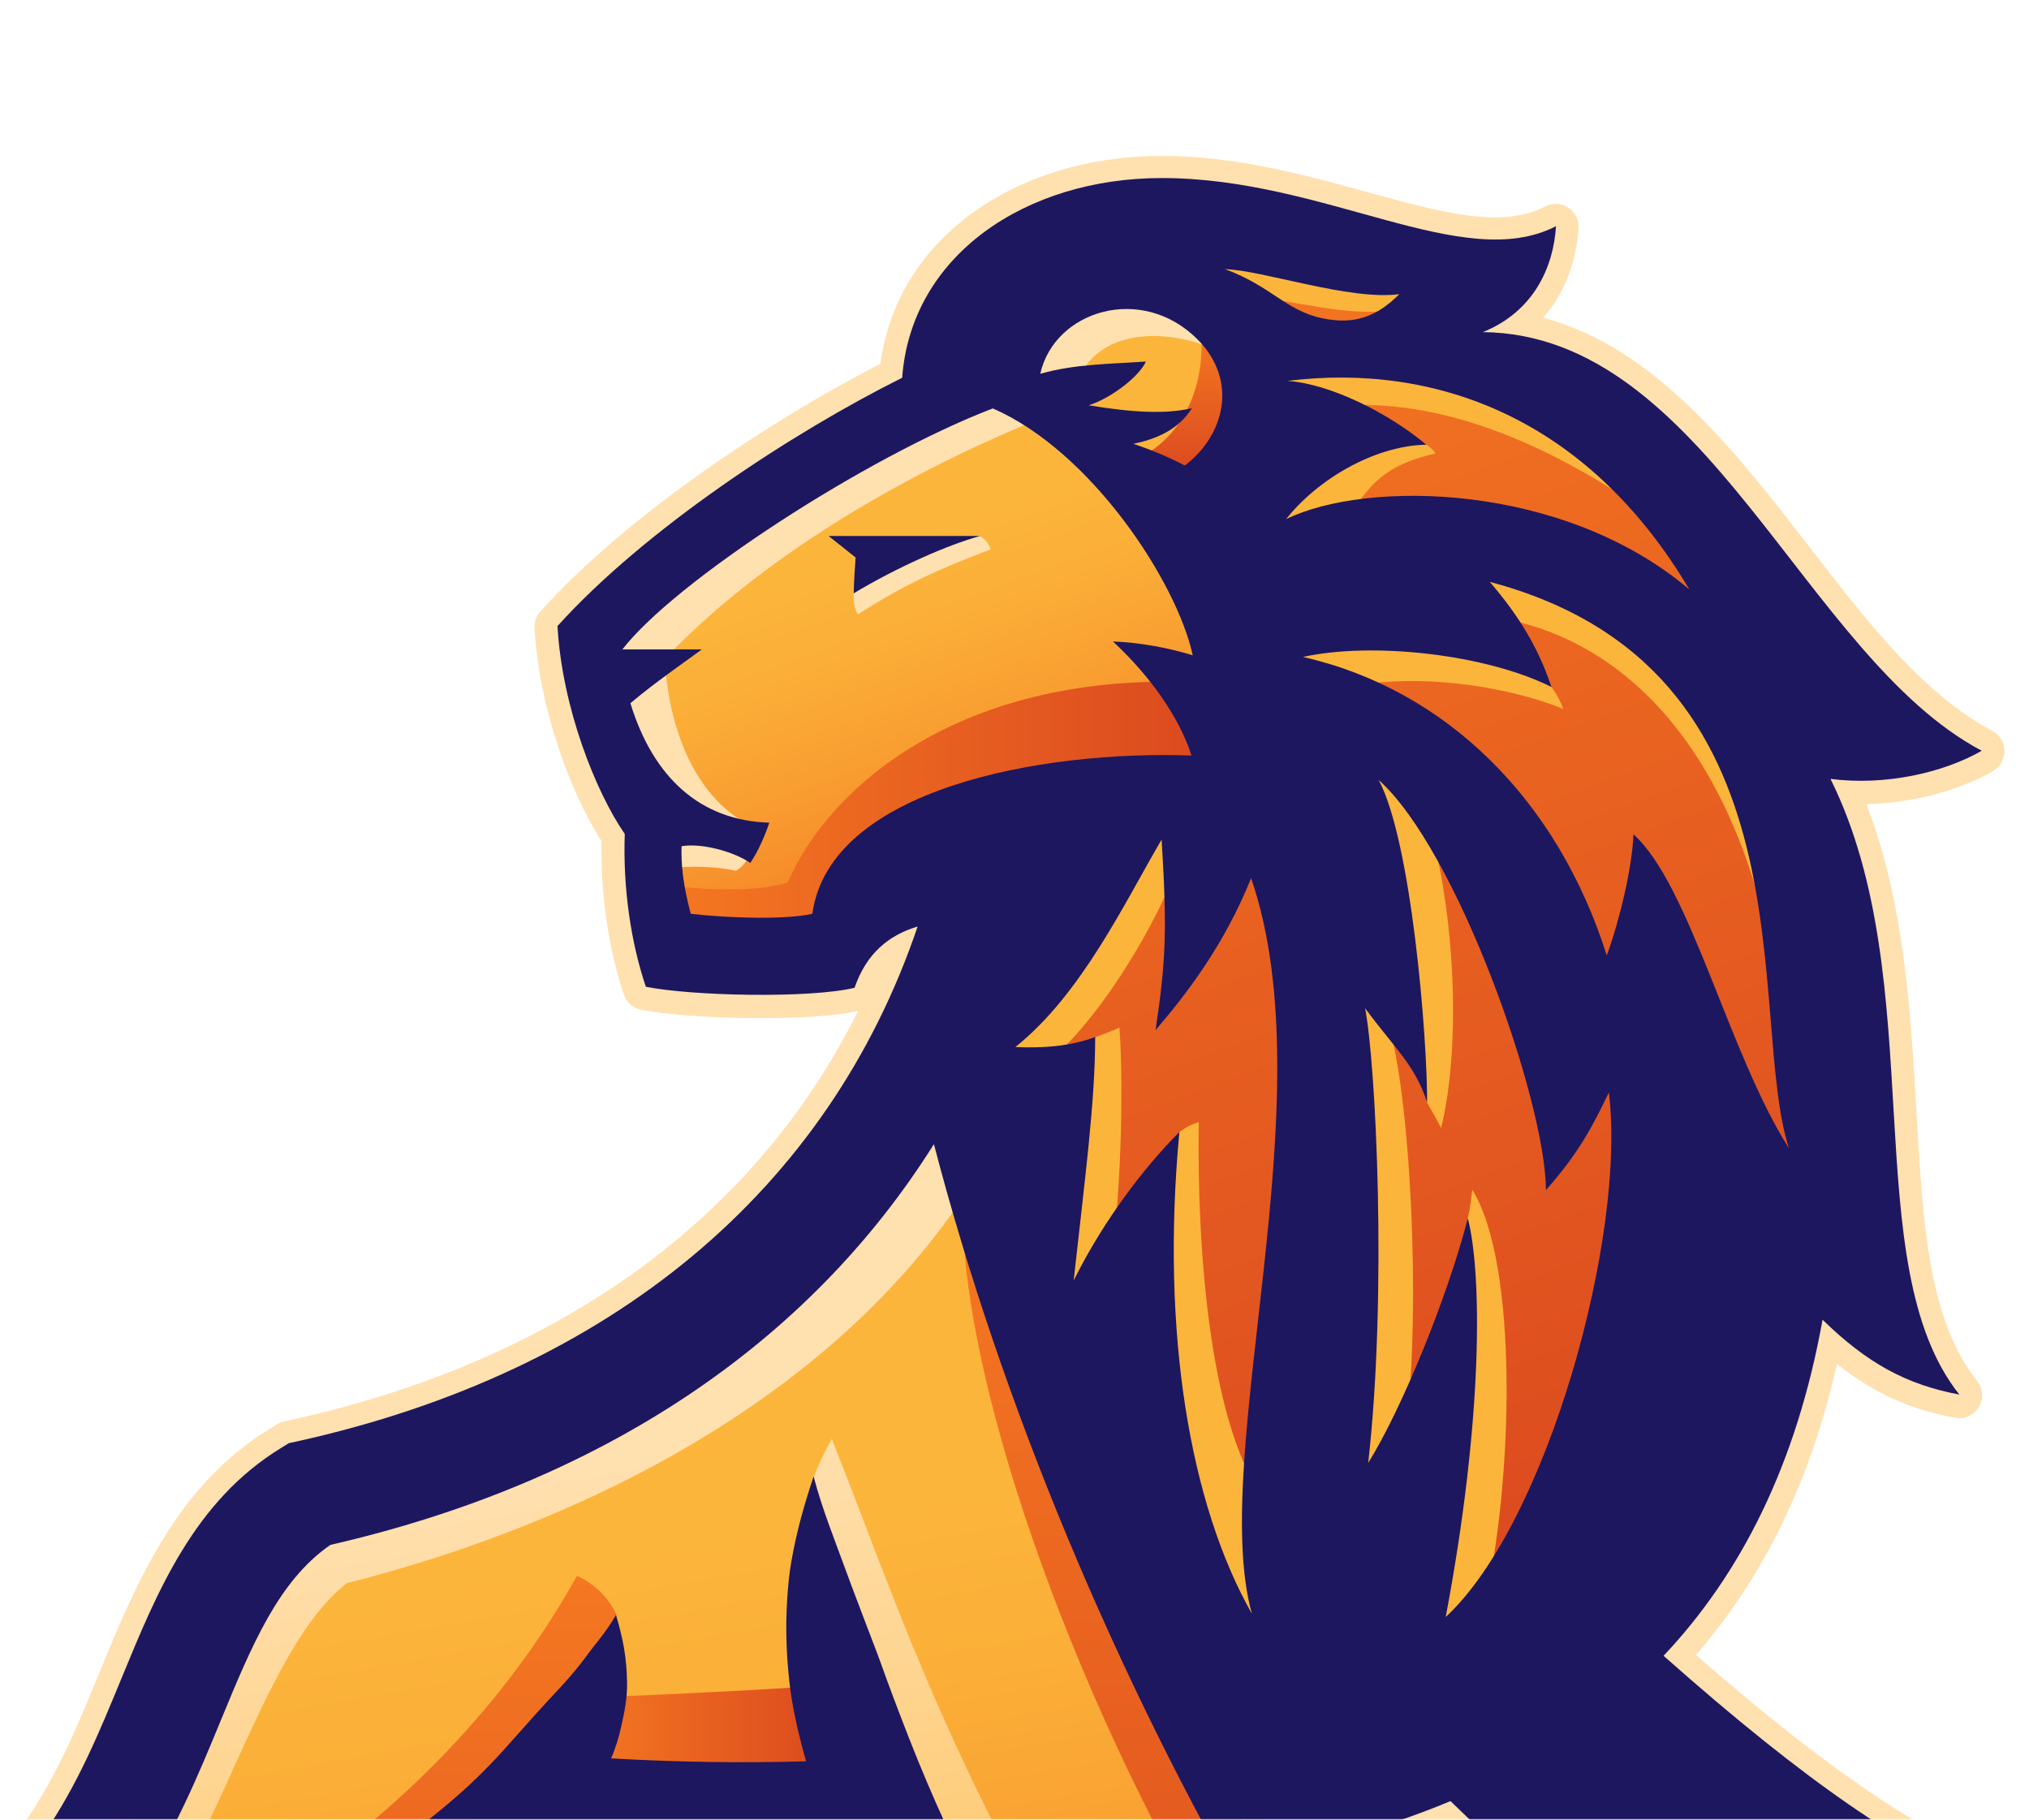<?xml version="1.0" encoding="utf-8"?><svg width="726" height="651" viewBox="0 0 726 651" fill="none" xmlns="http://www.w3.org/2000/svg">
<mask id="mask0_5146_1020" style="mask-type:alpha" maskUnits="userSpaceOnUse" x="0" y="0" width="726" height="651">
<rect width="725.902" height="651" transform="matrix(-1 0 0 1 725.902 0)" fill="#D9D9D9"/>
</mask>
<g mask="url(#mask0_5146_1020)">
<mask id="mask1_5146_1020" style="mask-type:alpha" maskUnits="userSpaceOnUse" x="-313" y="-103" width="1291" height="1288">
<rect x="-312.554" y="-102.643" width="1289.98" height="1287.2" fill="#D9D9D9"/>
</mask>
<g mask="url(#mask1_5146_1020)">
<path fill-rule="evenodd" clip-rule="evenodd" d="M975.621 726.882C973.753 724.57 970.837 723.452 967.922 723.899L851.695 742.247C837.793 720.468 819.63 695.93 804.233 677.583C802.514 675.495 799.823 674.45 797.058 674.674C740.701 680.79 702.282 675.42 606.834 592.036C630.154 565.186 647.569 531.101 657.286 487.918C670.441 498.359 683.297 504.177 699.517 507.16C702.88 507.831 706.243 506.265 708.037 503.356C709.831 500.448 709.532 496.718 707.439 494.033C689.725 471.808 688.006 436.53 685.764 398.343C683.596 361.648 681.354 322.268 667.75 287.661C684.792 287.288 701.46 282.59 713.12 275.803C715.661 274.311 717.231 271.551 717.231 268.568C717.231 265.585 715.512 262.9 712.896 261.483C682.026 245.149 658.333 208.603 632.322 176.383C609.002 147.445 583.888 122.012 552.121 113.658C560.343 104.41 564.08 92.775 564.828 81.588C564.977 78.679 563.632 75.845 561.165 74.278C558.699 72.638 555.56 72.488 552.943 73.831C541.209 79.872 527.232 78.082 511.386 74.502C483.88 68.163 451.516 55.782 415.639 55.782C363.99 55.782 321.013 84.869 315.033 130.141C275.344 150.503 224.07 184.587 193.35 218.746C191.855 220.387 191.107 222.475 191.257 224.638C192.901 254.173 204.711 284.603 215.25 300.937C214.876 320.403 217.866 339.795 223.247 355.83C224.144 358.59 226.536 360.678 229.376 361.2C246.269 364.631 289.62 365.601 307.035 361.648C270.336 435.635 200.301 486.575 104.703 507.831L101.564 508.503C100.667 508.726 99.845 509.025 99.097 509.547L96.332 511.262C63.669 531.25 49.318 564.887 35.864 597.63C20.99 633.877 5.966 671.691 -40.973 693.618L-48.074 696.975C-50.017 697.87 -51.512 699.51 -52.259 701.524L-55.025 708.908C-60.855 724.496 -65.638 740.531 -69.45 756.268C-82.755 752.837 -95.312 744.484 -106 730.239C-122.444 708.237 -119.006 680.939 -110.485 657.445C-109.438 654.611 -110.036 651.479 -112.054 649.241C-113.998 647.004 -117.062 646.034 -119.977 646.631C-151.071 653.567 -167.29 678.702 -170.654 703.24C-171.85 712.115 -171.401 720.841 -169.458 728.673C-169.458 728.673 -169.607 728.673 -169.682 728.673C-172.149 727.927 -174.765 728.449 -176.783 729.94C-178.801 731.432 -180.072 733.819 -180.146 736.355C-180.744 767.008 -160.339 786.102 -137.168 793.709C-123.266 798.259 -108.541 798.482 -97.031 794.828C-90.752 797.587 -84.399 799.825 -78.121 801.391C-80.811 820.857 -81.858 838.31 -81.559 851.959L-81.484 855.613C-81.484 856.657 -81.26 857.627 -80.811 858.597L-79.391 861.953C-75.654 870.754 -71.543 879.107 -66.834 887.311L-305.642 925.05C-308.033 925.423 -310.126 926.84 -311.397 928.929C-312.668 931.017 -312.892 933.553 -312.07 935.79L-283.592 1016.49C-282.471 1019.77 -279.332 1021.93 -275.893 1021.93H364.215C364.887 1021.93 365.56 1021.86 366.233 1021.71L784.351 914.982C787.042 914.31 789.209 912.297 790.032 909.686L813.202 841.815C835.999 835.55 944.303 806.015 944.303 806.015C946.77 805.344 948.788 803.554 949.685 801.242L976.817 735.012C977.938 732.252 977.49 729.195 975.621 726.882ZM659.229 772.677L619.167 779.016C611.169 759.923 600.854 740.904 588.148 722.258L582.617 714.129C581.122 711.966 578.73 710.623 576.114 710.549L566.248 710.25C545.992 709.654 532.837 708.61 521.925 702.345C511.012 696.08 502.566 684.818 490.981 664.829C490.682 664.307 490.383 663.785 490.084 663.338C499.352 660.578 508.396 657.445 517.141 654.015C558.923 694.364 613.411 739.86 659.229 772.751V772.677ZM124.585 749.332C141.178 776.331 173.617 815.189 202.394 844.873L122.418 857.478C118.979 849.423 115.691 842.487 112.178 836.296C107.768 828.465 103.208 821.752 97.976 815.413L94.314 811.012C93.342 809.819 91.997 808.924 90.502 808.402L85.046 806.687C79.589 804.971 74.955 803.479 72.264 799.899C69.947 796.842 69.648 792.441 69.648 786.773C69.648 773.87 72.339 764.174 80.038 755.597C88.11 746.647 100.069 738.741 116.438 729.717C124.212 725.316 131.686 720.916 139.011 716.441C134.9 724.943 130.191 732.924 124.809 740.158C122.866 742.843 122.717 746.423 124.436 749.257L124.585 749.332ZM322.881 777.375C280.875 782.447 245.82 760.893 237.598 731.73C262.563 722.93 278.334 702.643 285.21 683.102C290.293 683.326 295.375 683.55 300.458 683.699C310.698 705.85 323.33 728.672 338.204 752.614C350.835 772.975 365.261 794.231 381.256 816.606L356.217 820.559C347.846 805.792 339.699 793.411 330.505 780.657C328.786 778.196 325.871 776.928 322.881 777.301V777.375Z" fill="#FFE0AF"/>
<path fill-rule="evenodd" clip-rule="evenodd" d="M298.215 339.72C278.408 341.659 258.675 341.659 238.868 339.72C234.907 314.063 234.907 308.171 232.963 292.359C221.079 272.595 207.251 252.905 211.213 225.234C244.848 191.672 306.138 152.217 343.734 136.405C353.75 117.312 372.212 96.429 397.326 96.429C422.44 96.429 466.015 119.028 434.174 182.573C439.182 208.528 449.273 252.01 445.909 288.779C382.227 281.246 316.826 289.6 298.215 339.72Z" fill="url(#paint0_linear_5146_1020)"/>
<path fill-rule="evenodd" clip-rule="evenodd" d="M447.629 641.708C467.436 683.176 498.006 738.442 567.294 738.442C587.101 769.991 595.024 787.817 596.967 805.567L428.793 833.238C401.138 789.83 332.822 695.259 310.1 653.567C274.97 655.058 214.651 654.238 179.522 653.567C102.311 720.319 55.372 702.717 43.039 783.864C38.853 811.236 58.885 829.285 74.656 831.224C88.484 845.022 102.386 858.894 104.329 882.537L-22.287 910.133C-44.038 874.632 -55.922 787.742 -30.21 722.631C5.368 700.927 40.274 680.939 64.715 600.239C78.692 554.222 91.324 547.136 111.43 537.142C228.479 506.041 298.365 451.819 340.221 370.747C371.24 479.489 429.242 602.477 447.479 641.708H447.629Z" fill="url(#paint1_linear_5146_1020)"/>
<path fill-rule="evenodd" clip-rule="evenodd" d="M497.109 614.934L438.435 602.404L373.034 479.491L344.557 366.571L408.239 287.066L461.083 279.607L446.807 218.524L455.178 166.688L450.992 126.562L419.974 88.077L440.902 78.008L522.223 98.072L509.666 120.67L531.417 131.559L570.807 145.73L627.015 215.988L629.481 261.185L652.129 348.149L656.314 411.694L630.378 449.359L590.988 526.329L535.677 594.051L497.109 614.934Z" fill="url(#paint2_linear_5146_1020)"/>
<path d="M408.239 163.631C425.43 154.01 430.811 136.11 429.84 119.552C445.088 130.74 446.284 156.695 425.131 172.282L408.314 163.556L408.239 163.631Z" fill="url(#paint3_linear_5146_1020)"/>
<path d="M240.438 316.972C254.265 318.464 271.681 318.986 281.846 315.704C297.019 280.799 342.762 243.284 418.852 243.881C435.445 254.099 439.556 266.554 441.499 279.681C410.555 281.769 315.331 313.169 299.336 338.005C273.4 341.361 249.631 340.764 242.306 339.869C240.587 330.323 239.69 324.058 240.438 316.898V316.972Z" fill="url(#paint4_linear_5146_1020)"/>
<path d="M206.43 563.767C211.064 565.706 217.342 570.479 220.556 577.639C203.59 646.032 87.886 706.295 65.313 725.911C46.702 742.095 38.106 759.399 38.106 790.947C38.106 809.519 47.075 827.642 70.919 839.874C91.698 859.415 90.651 874.182 90.427 881.417L57.764 884.4C57.764 884.4 55.372 870.528 47.001 859.191C24.877 845.542 10.002 828.612 10.002 795.05C10.002 750.001 29.884 720.615 88.26 684.219C150.222 645.585 185.875 600.835 206.43 563.767Z" fill="url(#paint5_linear_5146_1020)"/>
<path d="M220.481 606.88C238.495 606.209 278.857 604.27 292.684 603.002C295.823 614.786 297.244 628.435 300.084 636.49C272.204 640.667 224.817 637.385 210.765 635.893C213.829 623.662 217.716 614.712 220.556 606.806L220.481 606.88Z" fill="url(#paint6_linear_5146_1020)"/>
<path d="M564.005 804.748C559.894 791.398 555.111 784.238 550.103 775.661C505.63 767.606 480.516 764.399 442.472 704.285C392.991 625.897 347.397 509.473 344.557 438.842C367.055 484.786 460.261 688.771 471.921 705.254C483.581 721.737 537.172 748.662 557.802 748.065C571.779 767.904 581.495 783.567 585.083 799.155L564.005 804.674V804.748Z" fill="url(#paint7_linear_5146_1020)"/>
<path d="M237.822 235.675C239.317 261.332 248.809 284.602 267.346 294.745C267.346 294.745 268.691 304.59 267.869 306.306C267.122 308.021 266.15 309.736 263.31 311.526C256.732 309.96 246.567 309.662 240.139 310.631C236.776 305.784 236.103 295.939 235.953 291.613C232.739 289.077 214.801 241.344 214.352 231.797C248.884 196.071 318.097 152.067 355.021 141.253C360.776 143.416 367.055 147.816 370.119 150.576C319.069 171.608 270.41 201.367 237.822 235.75V235.675Z" fill="#FFE0AF"/>
<path d="M350.611 191.749C352.554 192.867 353.825 194.508 354.497 196.522C335.587 203.682 323.03 209.425 306.96 219.792C305.615 217.778 305.316 215.019 305.465 212.259C310.249 207.859 337.979 192.942 350.685 191.749H350.611Z" fill="#FFE0AF"/>
<path d="M435.67 125.443C417.432 116.941 392.243 117.538 385.516 136.78C378.341 137.899 371.988 138.123 366.905 141.106C368.475 116.419 380.957 106.35 401.138 106.35C414.517 106.35 426.551 113.063 435.67 125.369V125.443Z" fill="#FFE0AF"/>
<path d="M352.255 416.169C304.792 497.017 211.587 544.154 124.061 566.38C106.571 580.103 94.388 608.818 78.916 642.753C61.874 680.045 39.301 712.936 -4.125 736.877C-15.486 765.741 -22.96 809.372 -24.679 848.23C-16.682 866.652 -4.798 884.776 4.396 898.201L-11.749 907.822C-25.801 888.878 -37.012 864.191 -44.786 847.037C-41.871 805.643 -25.352 745.007 -17.579 723.601C74.207 662.667 45.954 594.945 116.811 543.706C225.04 504.625 269.962 465.543 336.708 387.976L352.18 416.244L352.255 416.169ZM436.716 826.676L462.502 820.56C351.059 672.288 327.365 589.277 297.617 514.768C295.3 518.796 292.684 524.315 291.264 528.119C291.936 571.526 340.072 700.481 436.79 826.676H436.716Z" fill="url(#paint8_linear_5146_1020)"/>
<path d="M505.107 109.479C488.513 114.327 471.621 109.479 451.739 106.421C435.819 99.709 435.819 96.427 429.017 92.773C459.064 88.894 499.65 104.781 511.908 100.828C513.029 104.408 508.47 104.035 505.032 109.479H505.107Z" fill="#FCB53B"/>
<path d="M450.693 133.87C473.565 125.592 546.141 126.039 585.531 180.56C554.886 160.348 514.151 139.613 470.575 146.028C466.912 142.671 450.693 133.945 450.693 133.945V133.87Z" fill="#FCB53B"/>
<path d="M527.755 201.962C543.6 203.901 629.033 218.221 633.742 339.121C616.476 258.198 574.096 227.693 536.873 221.13L527.829 201.888L527.755 201.962Z" fill="#FCB53B"/>
<path d="M555.111 245.747C556.83 248.059 558.175 250.446 559.371 253.653C541.507 246.12 505.182 239.258 477.153 247.09C467.959 243.36 459.214 239.035 450.768 234.41C470.5 225.162 532.687 229.712 555.111 245.747Z" fill="#FCB53B"/>
<path d="M511.236 294.524C519.906 323.536 523.344 371.866 515.646 403.564C513.627 399.537 512.506 397.896 510.563 394.316C508.096 381.115 492.624 288.184 486.196 270.582C499.875 277.369 504.21 284.753 511.236 294.524Z" fill="#FCB53B"/>
<path d="M496.138 363.962C504.958 390.887 508.396 469.796 503.089 510.891C497.334 524.242 489.934 534.311 481.937 541.321C485.973 517.455 487.169 373.733 483.88 352.7C488.365 355.385 492.999 359.487 496.138 363.962Z" fill="#FCB53B"/>
<path d="M525.138 435.861C526.11 432.281 526.259 429.372 526.783 425.568C543.301 452.194 541.582 529.164 531.043 575.033C522.746 587.265 514.151 591.143 506.975 594.276C517.365 548.407 525.96 449.882 525.138 435.935V435.861Z" fill="#FCB53B"/>
<path d="M420.72 311.379C411.676 335.097 389.702 370.3 370.193 383.725C361.523 385.068 355.394 384.695 348.592 380.145C361.822 367.317 408.089 303.101 416.46 288.259C420.421 294.971 420.122 304.592 420.795 311.305L420.72 311.379Z" fill="#FCB53B"/>
<path d="M391.87 371.046C395.458 369.703 397.625 368.957 400.54 367.615C401.811 383.725 401.736 422.508 397.252 455.176C393.589 460.546 383.648 474.12 377.444 480.31C379.313 460.844 389.852 382.532 391.87 371.046Z" fill="#FCB53B"/>
<path d="M421.991 405.054C424.383 403.115 426.102 402.369 428.942 401.4C428.195 447.641 433.053 508.949 451.59 535.128C451.963 559.367 452.038 575.477 453.533 591.513C410.779 546.613 410.63 438.393 421.991 405.054Z" fill="#FCB53B"/>
<path d="M513.628 162.21C499.501 165.492 490.532 170.564 482.684 185.555C473.116 186.674 462.503 190.477 452.637 195.474L450.768 187.569C469.529 164.299 497.109 156.318 510.339 159.078C511.61 159.898 512.581 160.719 513.702 162.21H513.628Z" fill="#FCB53B"/>
<path fill-rule="evenodd" clip-rule="evenodd" d="M438.061 96.282C451.365 96.506 482.908 107.619 500.697 105.232C492.774 113.138 484.851 116.27 473.265 113.884C459.961 111.124 454.804 102.249 438.136 96.207L438.061 96.282ZM410.032 129.322C407.491 134.916 397.251 142.598 389.552 144.985C405.248 147.595 417.207 148.192 426.476 146.029C421.543 153.786 413.919 156.993 405.547 158.783C412.05 160.946 418.104 163.482 423.934 166.539C437.762 156.172 443.443 136.482 428.494 121.417C408.687 101.503 377.369 110.9 372.212 133.723C384.694 130.143 397.774 130.217 410.107 129.322H410.032ZM460.634 136.259C513.777 129.695 568.116 149.609 604.441 210.842C559.221 172.581 489.036 171.611 460.185 185.707C471.322 171.611 491.653 159.454 510.339 159.081C497.034 147.894 476.106 137.303 460.634 136.259ZM305.465 212.259C321.087 202.862 339.249 194.881 350.685 191.749H296.496L306.138 199.431C305.839 203.757 305.615 207.038 305.465 212.259ZM222.499 232.322H251.126C244.25 237.394 234.608 243.957 225.564 251.564C233.711 278.116 250.528 293.555 275.268 294.301C273.774 298.85 271.232 304.668 268.467 308.695C262.637 304.668 250.977 301.461 243.876 302.729C243.652 309.59 244.474 316.75 247.165 326.894C256.508 328.012 279.305 329.429 290.666 326.894C296.87 282.144 372.735 268.346 426.326 270.285C421.916 256.263 410.929 241.197 398.222 229.488C407.491 229.786 418.03 231.725 426.775 234.41C421.094 208.232 390.524 161.468 355.245 146.104C309.576 163.631 241.26 208.157 222.574 232.471L222.499 232.322ZM466.24 235.007C491.055 229.562 531.491 233.963 555.11 245.747C550.476 231.8 543.525 220.314 533.061 208.157C650.932 239.407 624.697 362.917 640.094 410.725C618.717 377.312 604.666 316.527 584.485 298.477C583.961 310.485 579.626 328.907 574.917 341.81C557.353 286.097 517.29 246.567 466.165 235.007H466.24ZM447.628 314.065C474.985 393.198 432.306 520.736 447.927 577.27C425.878 538.337 415.264 477.104 421.991 404.982C409.434 417.512 394.784 436.68 384.171 458.086C388.281 420.869 391.869 393.944 391.869 370.972C382.75 374.403 372.585 375 363.317 374.552C387.011 355.683 402.632 322.493 415.638 300.342C417.581 331.965 417.282 343.227 413.47 368.511C424.308 355.907 437.986 338.23 447.703 314.065H447.628ZM493.297 279.011C521.326 304.071 552.943 393.571 553.167 425.717C564.902 412.515 569.984 402.67 575.665 390.812C582.018 442.05 553.615 544.826 517.29 578.463C530.744 507.385 530.295 455.624 525.213 435.86C517.664 464.798 501.593 503.954 489.56 523.346C496.436 462.635 492.251 379.773 488.439 360.68C499.501 375.597 506.153 380.817 510.637 394.317C510.712 370.972 505.032 300.789 493.297 279.011ZM813.949 756.344C804.755 739.414 795.113 728.972 783.379 720.246C790.106 734.566 794.516 746.052 798.178 758.88L813.949 756.419V756.344ZM772.541 762.908C765.141 748.289 755.051 735.237 744.287 727.257C747.95 737.326 752.136 751.944 754.453 765.817L772.541 762.982V762.908ZM680.456 777.451L614.083 787.968C606.011 767.308 595.024 746.798 581.345 726.735L575.814 718.605L565.948 718.307C521.924 716.964 508.993 712.266 483.879 668.858C481.861 665.353 479.843 661.773 477.825 658.193C492.176 654.389 505.929 649.765 519.009 644.32C566.023 690.189 630.751 743.74 680.456 777.526V777.451ZM395.606 822.5C376.621 796.247 359.729 771.709 345.154 748.215C329.458 722.931 316.228 698.915 305.764 675.571C296.944 675.347 288.124 674.974 279.23 674.452C273.923 695.261 257.106 718.829 228.105 725.84C232.889 761.938 273.624 791.324 323.852 785.208C333.868 799.155 342.688 812.506 351.806 829.287L395.606 822.351V822.5ZM318.172 834.657C311.519 822.649 304.045 814.445 294.926 807.434C299.112 818.323 302.027 827.422 304.269 836.894L318.172 834.732V834.657ZM276.539 841.295C270.859 830.182 263.384 820.561 255.162 814.146C257.33 822.052 259.572 832.867 260.768 843.756L276.464 841.295H276.539ZM219.435 850.319C188.715 820.262 150.147 775.065 131.536 744.933C142.075 730.613 150.296 713.534 156.5 695.186C143.046 704.584 128.247 713.683 112.551 722.558C95.21 732.105 82.578 740.607 73.983 750.154C64.864 760.297 61.426 771.559 61.501 786.774C61.501 794.68 62.472 800.498 65.761 804.824C69.423 809.597 75.253 812.058 82.578 814.445L88.035 816.16L91.697 820.561C96.555 826.527 100.965 832.867 105.076 840.251C109.187 847.634 113.149 856.137 117.334 866.504L219.435 850.394V850.319ZM574.843 794.158C569.386 781.554 562.659 768.874 554.662 756.344C498.006 752.839 477.302 734.417 450.394 688.101C398.82 599.272 358.16 501.344 334.167 409.308C289.32 480.684 215.398 530.357 118.231 552.657C99.62 565.486 90.053 588.681 79.065 615.307C62.995 654.314 43.263 702.495 -13.916 732.254C-28.566 774.244 -34.994 819.591 -34.919 847.038C-28.865 860.686 -21.54 873.067 -11.524 886.716L9.404 883.434C9.18 873.217 8.058 863.222 6.788 855.764C13.889 861.805 20.092 870.681 24.652 881.048L45.431 877.766C44.16 869.636 42.291 861.582 39.6 852.184C47.075 858.449 53.279 865.684 58.361 875.752L77.869 872.694C76.3 869.264 74.805 866.056 73.235 863.073C70.544 857.927 67.779 853.377 64.715 849.275C51.559 844.278 41.693 837.416 34.667 828.243C27.043 818.249 22.484 805.047 22.409 786.7C22.409 765.816 26.894 749.408 36.611 734.864C47.449 718.531 65.537 704.211 94.014 688.772C121.669 674.079 145.737 658.342 164.872 641.337C172.271 634.774 178.699 627.912 184.679 621.05C187.369 617.992 190.06 615.084 192.676 612.1C198.656 605.462 204.187 600.092 209.344 593.081C213.38 587.562 216.968 583.759 220.406 577.717C222.948 586.294 224.218 592.932 224.368 601.659C224.517 607.327 223.471 612.324 222.2 617.992C221.378 621.796 220.182 625.451 218.687 629.031C242.082 630.373 265.402 630.746 288.423 630.075C285.733 620.528 283.49 611.056 282.444 601.584C281.323 591.441 281.024 581.745 281.696 571.751C281.995 567.126 282.369 562.95 283.191 558.4C285.06 547.735 287.676 538.561 291.114 528.194C294.328 540.277 298.514 550.42 302.774 562.129C305.166 568.693 307.558 574.809 310.024 581.372C311.594 585.623 313.238 589.651 314.808 593.977C318.097 603.225 321.61 612.473 325.347 622.02C333.419 642.605 342.987 663.786 355.02 686.012C376.322 725.243 404.052 767.756 438.584 815.862L479.619 809.373C479.394 798.036 478.199 786.849 476.778 778.645C484.701 785.283 491.503 795.277 496.361 806.763L527.081 801.915C525.736 792.219 523.643 782.672 520.429 771.485C529.174 778.794 536.2 787.296 541.955 799.603L574.843 794.382V794.158ZM357.412 960.33H263.235L444.34 902.528L112.027 960.33H-134.553L746.306 821.157L722.686 867.101C652.427 885.001 401.212 949.142 357.412 960.33ZM-53.68 893.429C-60.93 882.092 -66.76 870.904 -71.918 858.673L-73.338 855.316V851.662C-73.786 836.596 -72.366 816.757 -69.003 794.904C-78.196 793.338 -87.539 790.28 -96.733 785.879C-122.669 796.619 -172.972 780.509 -172.075 736.356C-165.198 738.37 -160.938 739.712 -154.51 741.801C-172.523 719.277 -163.778 664.607 -118.259 654.464C-127.752 680.419 -130.891 710.625 -112.653 734.939C-98.527 753.734 -81.335 763.206 -63.397 765.518C-59.361 747.693 -54.129 729.271 -47.476 711.52L-44.711 704.136L-37.535 700.78C11.646 677.808 27.791 638.503 43.412 600.54C56.268 569.289 69.498 536.995 100.592 517.976L103.357 516.261L106.496 515.589C218.687 490.679 296.421 425.717 328.337 331.443C317.947 334.576 310.024 341.064 305.764 353.371C289.47 357.249 247.389 356.279 231.095 352.998C225.713 337.112 222.873 317.645 223.546 298.328C213.306 283.561 201.122 253.28 199.478 223.969C230.721 189.362 283.341 154.83 322.806 135.14C326.02 91.359 366.979 63.689 415.713 63.689C474.387 63.689 523.494 97.997 556.755 80.918C555.858 95.685 548.682 111.497 530.594 118.806C610.496 119.627 645.625 235.007 709.083 268.569C695.48 276.401 674.626 281.174 654.968 278.638C691.144 351.506 663.863 452.194 701.085 498.883C682.026 495.303 668.049 487.621 652.128 472.107C642.86 523.719 622.978 562.95 595.248 592.336C698.245 683.7 738.607 688.847 797.954 682.432C814.248 701.824 833.607 728.152 847.584 750.751L969.118 731.583L941.986 797.813L806.699 834.806L782.183 906.779L364.064 1013.51H-275.894L-304.372 932.809L-53.605 893.205L-53.68 893.429Z" fill="#1D1760"/>
</g>
</g>
<defs>
<linearGradient id="paint0_linear_5146_1020" x1="371.09" y1="315.928" x2="302.81" y2="127.883" gradientUnits="userSpaceOnUse">
<stop stop-color="#F47721"/>
<stop offset="0.08" stop-color="#F58326"/>
<stop offset="0.31" stop-color="#F99E31"/>
<stop offset="0.51" stop-color="#FBAF38"/>
<stop offset="0.66" stop-color="#FCB53B"/>
</linearGradient>
<linearGradient id="paint1_linear_5146_1020" x1="283.64" y1="860.685" x2="201.69" y2="395.15" gradientUnits="userSpaceOnUse">
<stop offset="0.07" stop-color="#F47721"/>
<stop offset="0.15" stop-color="#F58326"/>
<stop offset="0.35" stop-color="#F99E31"/>
<stop offset="0.53" stop-color="#FBAF38"/>
<stop offset="0.66" stop-color="#FCB53B"/>
</linearGradient>
<linearGradient id="paint2_linear_5146_1020" x1="585.756" y1="582.714" x2="406.902" y2="90.366" gradientUnits="userSpaceOnUse">
<stop stop-color="#DA471F"/>
<stop offset="1" stop-color="#F47721"/>
</linearGradient>
<linearGradient id="paint3_linear_5146_1020" x1="424.682" y1="172.282" x2="424.682" y2="119.552" gradientUnits="userSpaceOnUse">
<stop stop-color="#DA471F"/>
<stop offset="1" stop-color="#F47721"/>
</linearGradient>
<linearGradient id="paint4_linear_5146_1020" x1="441.499" y1="292.211" x2="240.139" y2="292.211" gradientUnits="userSpaceOnUse">
<stop stop-color="#DA471F"/>
<stop offset="1" stop-color="#F47721"/>
</linearGradient>
<linearGradient id="paint5_linear_5146_1020" x1="115.317" y1="884.4" x2="115.317" y2="563.767" gradientUnits="userSpaceOnUse">
<stop stop-color="#DA471F"/>
<stop offset="1" stop-color="#F47721"/>
</linearGradient>
<linearGradient id="paint6_linear_5146_1020" x1="300.084" y1="620.827" x2="210.765" y2="620.827" gradientUnits="userSpaceOnUse">
<stop stop-color="#DA471F"/>
<stop offset="1" stop-color="#F47721"/>
</linearGradient>
<linearGradient id="paint7_linear_5146_1020" x1="464.82" y1="804.748" x2="464.82" y2="438.917" gradientUnits="userSpaceOnUse">
<stop stop-color="#DA471F"/>
<stop offset="1" stop-color="#F47721"/>
</linearGradient>
<linearGradient id="paint8_linear_5146_1020" x1="214.875" y1="867.92" x2="136.647" y2="423.122" gradientUnits="userSpaceOnUse">
<stop stop-color="#FCB53B"/>
<stop offset="0.75" stop-color="#FFE0AF"/>
</linearGradient>
</defs>
</svg>
